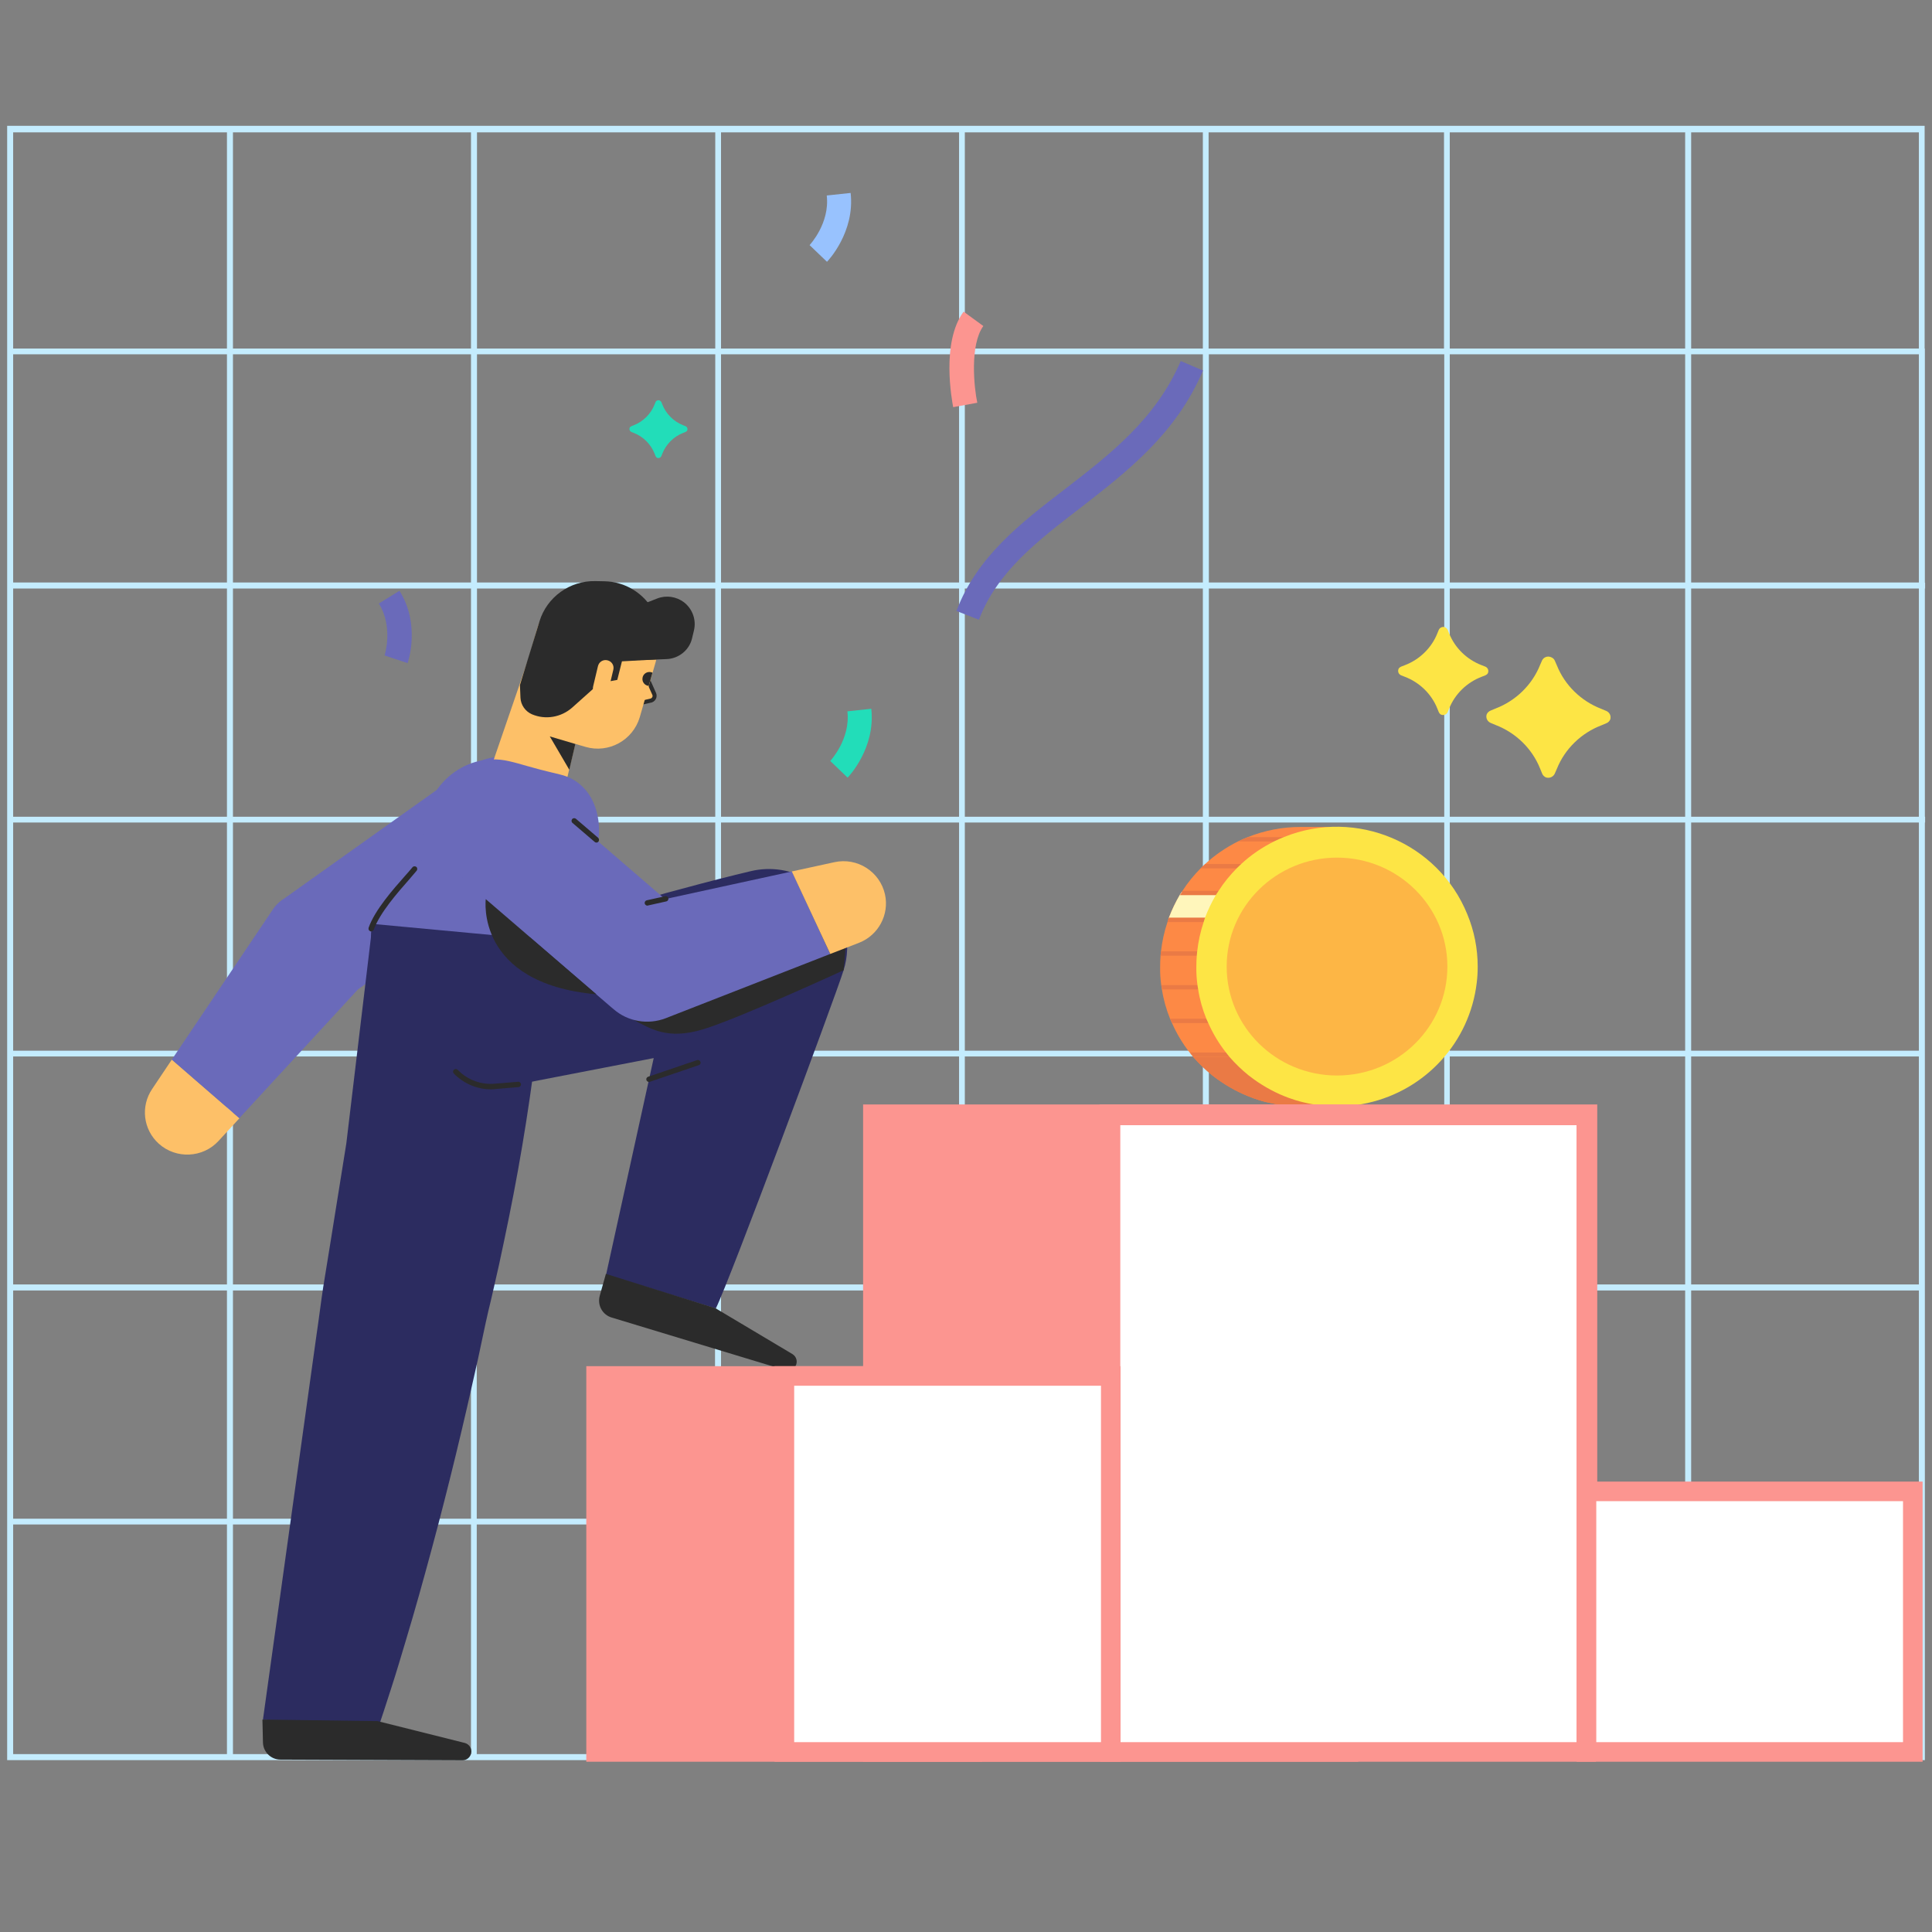 <?xml version="1.0" encoding="utf-8"?>
<!-- Generator: Adobe Illustrator 25.2.1, SVG Export Plug-In . SVG Version: 6.00 Build 0)  -->
<svg version="1.1" id="Layer_1" xmlns="http://www.w3.org/2000/svg" xmlns:xlink="http://www.w3.org/1999/xlink" x="0px" y="0px"
	 viewBox="0 0 1500 1500" style="enable-background:new 0 0 1500 1500;" xml:space="preserve">
<rect x="0" y="0" width="1500" height="1500" fill="#808080" stroke="none"/>
<style type="text/css">
	.st0{clip-path:url(#SVGID_2_);}
	.st1{fill:#C4ECFE;}
	.st2{clip-path:url(#SVGID_6_);}
	.st3{fill:#FDC068;}
	.st4{fill:#6A6ABA;}
	.st5{fill:#2B2B2B;}
	.st6{fill:#2C2C60;}
	.st7{clip-path:url(#SVGID_8_);}
	.st8{fill:#FD8945;}
	.st9{fill:none;}
	.st10{fill:#FFF6BB;}
	.st11{fill:#EA7A45;}
	.st12{fill:#FDE545;}
	.st13{fill:#FDB645;}
	.st14{clip-path:url(#SVGID_10_);}
	.st15{clip-path:url(#SVGID_12_);}
	.st16{fill:#FC9590;}
	.st17{fill:#22DDB9;}
	.st18{fill:#98C2FE;}
	.st19{fill:#FFFFFF;}
</style>
<g>
	<g>
		<g>
			<g transform="translate(92.0 199.0) rotate(0.0 657.5 560.5) scale(1.863 1.869)">
				<g>
					<defs>
						<rect id="SVGID_1_" x="-391.2" y="-349.3" width="1488.8" height="1269.1"/>
					</defs>
					<clipPath id="SVGID_2_">
						<use xlink:href="#SVGID_1_"  style="overflow:visible;"/>
					</clipPath>
					<g transform="translate(-0.0 -0.0)" class="st0">
						<g id="Layer_2-i0_1_">
							<g id="Layer_1-2-i0_1_">
								<path class="st1" d="M752.8,40.7v-2.4h-0.1l0-92.5H-46.4v678.9h799.2l0-97.9h0v-2.4h0l0-94.8h0v-2.4h0l0-94.7h0V330h0
									l0-94.8h0.1v-2.4h-0.1l0-94.8h0.1v-2.4h-0.1l0-94.8L752.8,40.7z M750.3-51.5v89.8h-94.9v-89.8H750.3z M652.9-51.5v89.8
									h-98.1v-89.8H652.9z M352.7,235.2h99.2V330h-99.2V235.2z M350.3,330h-99.2v-94.8h99.2V330z M352.7,232.8V138h99.2v94.8
									H352.7z M350.3,232.8h-99.2V138h99.2V232.8z M248.7,232.8h-99.3V138h99.3L248.7,232.8z M248.7,235.2V330h-99.3v-94.8H248.7z
									 M248.7,332.4v94.7h-99.3v-94.7H248.7z M251.1,332.4h99.2v94.7h-99.2V332.4z M352.7,332.4h99.2v94.7h-99.2V332.4z
									 M454.4,332.4h98.1v94.7h-98.1V332.4z M454.4,330v-94.8h98.1V330H454.4z M454.4,232.8V138h98.1v94.8H454.4z M454.4,135.5
									V40.7h98.1v94.8L454.4,135.5z M451.9,135.5h-99.2V40.7h99.2V135.5z M350.3,135.5h-99.2V40.7h99.2V135.5z M248.7,135.5h-99.3
									V40.7h99.3L248.7,135.5z M146.9,135.5H47.7V40.7h99.2L146.9,135.5z M146.9,138v94.8H47.7V138H146.9z M146.9,235.2V330H47.7
									v-94.8H146.9z M146.9,332.4v94.7H47.7v-94.7H146.9z M146.9,429.6v94.8H47.7v-94.8L146.9,429.6z M149.3,429.6h99.3v94.8
									h-99.3L149.3,429.6z M251.1,429.6h99.2v94.8h-99.2V429.6z M352.7,429.6h99.2v94.8h-99.2V429.6z M454.4,429.6h98.1v94.8
									h-98.1V429.6z M554.8,429.6h98.1v94.8h-98.1V429.6z M554.8,427.1v-94.7h98.1v94.7L554.8,427.1z M554.8,330v-94.8h98.1V330
									L554.8,330z M554.8,232.8V138h98.1v94.8L554.8,232.8z M554.8,135.5V40.7h98.1v94.8L554.8,135.5z M552.4-51.5v89.8h-98.1
									v-89.8H552.4z M451.9-51.5v89.8h-99.2v-89.8H451.9z M350.3-51.5v89.8h-99.2v-89.8H350.3z M248.7-51.5v89.8h-99.3v-89.8
									H248.7z M146.9-51.5v89.8H47.7v-89.8H146.9z M-43.9-51.5h89.1v89.8h-89.1V-51.5z M-43.9,40.7h89.1v94.8h-89.1V40.7z
									 M-43.9,138h89.1v94.8h-89.1V138z M-43.9,235.2h89.1V330h-89.1V235.2z M-43.9,332.4h89.1v94.7h-89.1V332.4z M-43.9,429.6
									h89.1v94.8h-89.1V429.6z M-43.9,622.2v-95.4h89.1v95.4H-43.9z M47.7,622.2v-95.4h99.2v95.4H47.7z M149.3,622.2v-95.4h99.3
									v95.4H149.3z M251.1,622.2v-95.4h99.2v95.4H251.1z M352.7,622.2v-95.4h99.2v95.4H352.7z M454.4,622.2v-95.4h98.1v95.4H454.4
									z M554.8,622.2v-95.4h98.1v95.4H554.8z M750.3,622.2h-94.9v-95.4h94.9L750.3,622.2z M750.3,524.4h-94.9v-94.8h94.9
									L750.3,524.4z M750.3,427.1h-94.9v-94.7h94.9L750.3,427.1z M750.3,330h-94.9v-94.8h94.9L750.3,330z M750.3,232.8h-94.9V138
									h94.9L750.3,232.8z M750.3,135.5h-94.9V40.7h94.9L750.3,135.5z"/>
							</g>
						</g>
					</g>
				</g>
			</g>
		</g>
		<g>
			<g transform="translate(217.0 966.0) rotate(0.0 100.5 83.0) scale(1.29 1.294)">
				<g>
					<defs>
						<rect id="SVGID_3_" x="-195.8" y="-102.8" width="283.3" height="234"/>
					</defs>
					<clipPath id="SVGID_4_">
						<use xlink:href="#SVGID_3_"  style="overflow:visible;"/>
					</clipPath>
				</g>
			</g>
		</g>
		<g>
			<g transform="translate(293.0 671.0) rotate(0.0 204.0 324.5) scale(1.34 1.334)">
				<g>
					<defs>
						<rect id="SVGID_5_" x="-207.5" y="-279" width="575.1" height="914.9"/>
					</defs>
					<clipPath id="SVGID_6_">
						<use xlink:href="#SVGID_5_"  style="overflow:visible;"/>
					</clipPath>
					<g transform="translate(-0.0 -0.0)" class="st2">
						<g id="Layer_2-i2_1_">
							<g id="Layer_1-2-i2_1_">
								<path class="st3" d="M-79.9,147.8L-92,161c-9.1,10-24.7,10.7-34.7,1.6c-9-8.2-10.6-21.7-3.8-31.8l11.4-17.1L-79.9,147.8z"/>
								<path class="st4" d="M-119.1,113.7l58.6-87.5c1.4-2.1,3.2-3.9,5.2-5.4l1.8-1.2l106-75.8c15.3-10.9,36.5-7.4,47.4,7.9
									S107.3-11.9,92-1L-14,74.8l7-6.6l-73,79.6L-119.1,113.7z"/>
								<path class="st3" d="M157.2-106.5l3.2,7.2c0.6,1.5-0.1,3.1-1.6,3.7l-5.1,1.2"/>
								<path class="st5" d="M153.8-93.2c-0.5,0-1-0.3-1.1-0.8c-0.1-0.6,0.2-1.2,0.8-1.3c0,0,0,0,0,0l5-1.2c0.8-0.4,1.2-1.3,0.8-2.1
									c0,0,0,0,0,0l-3.2-7.2c-0.3-0.6,0-1.3,0.6-1.6c0.6-0.3,1.3,0,1.6,0.6l3.2,7.2c0.8,2.1-0.1,4.4-2.2,5.3l-0.2,0.1l-5.1,1.2
									C154-93.2,153.9-93.2,153.8-93.2z"/>
								<path id="SVGID-i2_1_" class="st3" d="M120.6-68.3L97.8-75C86-78.4,79.1-90.8,82.6-102.6c0,0,0,0,0,0l10-34.5
									c5.5-18.9,25.3-29.8,44.2-24.3l0,0c18.9,5.5,29.8,25.3,24.3,44.2l-9.1,31.7C148-72.1,134-64.4,120.6-68.3
									C120.7-68.3,120.7-68.3,120.6-68.3z"/>
								<path class="st5" d="M159.4-111.5l-2.2,7.7c-2.2-0.2-3.9-2.2-3.6-4.5c0.2-2.1,2-3.6,4-3.6
									C158.2-111.9,158.8-111.8,159.4-111.5z"/>
								<path class="st3" d="M91.3-34.5L65-53.8l22-64.3l36.4,10.6l-15.7,67c-1.3,5.6-6.9,9.2-12.5,7.9C93.8-33,92.4-33.6,91.3-34.5
									z"/>
								<polygon class="st5" points="114.7,-70 99.9,-74.4 111.2,-55 								"/>
								<path class="st4" d="M121.5,65.9c7.8-33.5-15.6-37.4-1.5-57.8s11.3-54.4-14.4-60.4c-19.8-4.7-21-5.8-29.4-7.7
									c-26.5-6.2-51,16.5-49.3,43.6c0.3,4.6-0.1,9.2-1.2,13.7c-2,7.6-23.2,14.3-28.5,37.4L121.5,65.9z"/>
								<path class="st6" d="M95.6,66.3c-0.8,18.8-2.9,37.5-5.4,56.1c-2.5,18.6-5.4,37.1-8.7,55.5c-3.3,18.5-7.1,36.9-11,55.1
									l-3.1,13.7c-1,4.6-2.1,9.1-3.2,13.7c-2.1,9.1-3.9,18.4-5.9,27.5c-8.1,36.8-16.8,73.3-26.6,109.8
									c-4.9,18.3-9.9,36.4-15.4,54.7c-2.7,9.1-5.4,18.2-8.3,27.2c-2.9,9-5.8,18.2-9,27.2l-65.3-9l31-223.7
									c1.4-9.3,2.5-18.7,3.9-27.9l4.5-27.9l8.9-55.8L-2.8,34.7L95.6,66.3z"/>
								<path class="st6" d="M-2.9,34.7C-7,52.3,5.3,83.1,36,90.6l25,5.2c28,6.7,56.5-13,60.9-32l-27.7-20L-2.9,34.7z"/>
								<path class="st5" d="M49.3,521.5l-105.5-0.4c-5.5,0-10-4.5-10.1-10l-0.3-13.3l66.7,0.9l50.5,12.7c2.7,0.7,4.4,3.4,3.7,6.2
									C53.7,519.9,51.7,521.5,49.3,521.5z"/>
								<path class="st6" d="M47.1,60.1l2.4-1.2l2.4-1.1l4.8-2.3l9.8-4.3c3.2-1.5,6.5-2.7,9.8-4l9.9-3.8c13.2-5.1,26.5-9.8,40-14.1
									c13.4-4.5,27-8.4,40.5-12.4c13.6-3.7,27.3-7.4,41.1-10.8l8.2-2c24.3-6,48.9,8.9,54.9,33.3c2,8.1,1.7,16.5-0.8,24.4
									c-5.1,16.2-66.2,181.2-74,196.7l-63.6-19.6l43.3-197.8l63,56.4L81.5,128.1L47.1,60.1z"/>
								<path class="st5" d="M148.3,90.5c9.9,5.1,19.5,11.9,40.3,5.6c20.8-6.3,81.5-34.4,81.5-34.4s2.1-17.4,0.8-24.3
									C269.5,30.6,148.3,90.5,148.3,90.5z"/>
								<path class="st5" d="M236.5,294.5l-100.8-30.7c-5.3-1.6-8.3-7.1-6.9-12.5l3.6-12.9l63.5,20l44.6,26.7
									c2.4,1.5,3.2,4.6,1.7,7.1C241.2,294.3,238.8,295.2,236.5,294.5z"/>
								<path class="st4" d="M262.4,52.2l-95.3,37.4c-10.3,4-21.9,2-30.2-5.2l-2-1.7L54.4,13.1C40.2,0.8,38.7-20.7,51-34.9
									c12.3-14.2,33.8-15.7,48-3.4l80.5,69.7l-32.1-6.9l92.8-20.3L262.4,52.2z"/>
								<path class="st3" d="M240.1,4.2l24.7-5.4c13.2-2.9,26.3,5.4,29.3,18.7c2.6,11.8-3.8,23.8-15,28.2l-16.7,6.5L240.1,4.2z"/>
								<path class="st5" d="M161.7-119.2l-20,1.1l-2.7,10.8l-10.3,1.9l-15.8,14.2c-6.4,5.7-15.5,7.3-23.4,3.9l0,0
									c-3.8-1.7-6.4-5.4-6.6-9.6l-0.3-7.4l11.3-37c4.3-14.2,17.6-23.8,32.4-23.5l5.2,0.1c12,0.2,22.9,6.9,28.6,17.5l0.2,0.3
									C164.5-138.1,165.1-128.1,161.7-119.2L161.7-119.2z"/>
								<path class="st5" d="M155.1-118.9l12.5-0.5c7-0.3,13.1-5.2,14.7-12l1.1-4.6c1.5-6.2-0.8-12.6-5.8-16.5l0,0
									c-4.4-3.3-10.2-4.2-15.4-2.2l-14,5.5L155.1-118.9z"/>
								<path class="st3" d="M128.4-98L128.4-98c-2.5-0.6-4-3-3.4-5.5l2.8-11.8c0.6-2.5,3-4,5.5-3.4l0,0c2.5,0.6,4,3,3.4,5.5
									l-2.8,11.8C133.4-99,131-97.5,128.4-98C128.5-98,128.5-98,128.4-98z"/>
								<path class="st5" d="M65.8,131c-8.1,0-15.9-3.4-21.5-9.2c-0.6-0.6-0.6-1.6,0-2.2c0.6-0.6,1.6-0.6,2.2,0
									c5.6,5.9,13.7,8.9,21.8,8.1l13.2-1.1c0.9-0.1,1.6,0.6,1.7,1.4c0.1,0.9-0.6,1.6-1.4,1.7c0,0,0,0,0,0l-13.2,1.1
									C67.6,131,66.7,131,65.8,131z"/>
								<path class="st5" d="M62.8,20.3c0,0-6.3,49,64.1,55.4L62.8,20.3z"/>
								<path class="st5" d="M157.4,126.7c-0.7,0-1.2-0.4-1.5-1c-0.3-0.8,0.1-1.7,0.9-2l28.4-9.7c0.8-0.3,1.7,0.2,2,1
									c0.3,0.8-0.1,1.6-0.9,1.9l-28.4,9.7C157.8,126.7,157.6,126.8,157.4,126.7z"/>
								<path class="st5" d="M-3.6,39.1c-0.2,0-0.4,0-0.5-0.1c-0.8-0.3-1.2-1.1-1-1.9c0,0,0-0.1,0-0.1c3.6-10.4,14.5-22.7,21-30.1
									c1.9-2.1,3.4-3.9,4.4-5.1c0.5-0.7,1.5-0.8,2.2-0.3c0.7,0.5,0.8,1.5,0.3,2.2c-1,1.2-2.6,3-4.5,5.3C12,16.2,1.4,28.2-2.1,38.1
									C-2.4,38.7-3,39.1-3.6,39.1z"/>
								<path class="st5" d="M126.9-12.6c-0.4,0-0.8-0.2-1-0.4l-12.8-11c-0.7-0.5-0.8-1.5-0.3-2.2c0.5-0.7,1.5-0.8,2.2-0.3
									c0,0,0.1,0.1,0.1,0.1l12.8,11c0.6,0.6,0.7,1.5,0.2,2.2C127.8-12.8,127.3-12.6,126.9-12.6z"/>
								<path class="st5" d="M156.5,24.1c-0.7,0-1.4-0.5-1.6-1.2c-0.2-0.8,0.3-1.7,1.1-1.9l10.8-2.4c0.8-0.2,1.7,0.4,1.8,1.2
									c0.1,0.8-0.3,1.6-1.1,1.8L156.8,24C156.7,24,156.6,24.1,156.5,24.1z"/>
							</g>
						</g>
					</g>
				</g>
			</g>
		</g>
		<g>
			<g transform="translate(852.0 806.0) rotate(0.0 87.5 77.0) scale(1.09 1.083)">
				<g>
					<defs>
						<rect id="SVGID_7_" x="34.4" y="-159.9" width="246.7" height="217.1"/>
					</defs>
					<clipPath id="SVGID_8_">
						<use xlink:href="#SVGID_7_"  style="overflow:visible;"/>
					</clipPath>
					<g transform="translate(-0.0 -0.0)" class="st7">
						<g id="Layer_2-i4_1_">
							<g id="Layer_1-2-i4_1_">
								<path class="st8" d="M170.7-151.5V48.8h-25.8c-8.3,0-16.5-1-24.5-3c-3.4-0.8-6.8-1.9-10.1-3.1c-8.7-3.2-17-7.7-24.5-13.1
									l-4.1-3.1c-4.8-3.9-9.3-8.3-13.4-13l-0.1-0.1c-0.8-1-1.7-2-2.4-3c-5.1-6.5-9.3-13.6-12.6-21.1c-0.5-1-0.9-2.1-1.4-3.1
									c-2.7-6.7-4.7-13.8-5.8-21c-0.2-1-0.3-2.1-0.5-3.1c-0.6-4.4-0.9-8.8-0.8-13.3c0-2.6,0.1-5.2,0.3-7.8l0.3-3.1
									c0.8-7.1,2.3-14.2,4.6-21c0.2-0.5,0.3-1,0.5-1.6c0.2-0.5,0.4-1,0.5-1.6c2.1-5.6,4.7-11,7.7-16.2c0.4-0.6,0.8-1.4,1.3-2
									c0.2-0.4,0.5-0.7,0.7-1.1c3.7-5.8,8.1-11.2,12.9-16.1l0.4-0.4c0.9-0.9,1.9-1.9,2.8-2.7c7-6.5,14.9-11.9,23.4-16.2
									c2.3-1.1,4.6-2.2,7-3.1c11.9-4.8,24.7-7.3,37.6-7.3H170.7z"/>
								<path class="st9" d="M170.7-151.5V48.8h-25.8c-8.3,0-16.5-1-24.5-3c-3.4-0.8-6.8-1.9-10.1-3.1c-8.7-3.2-17-7.7-24.5-13.1
									l-4.1-3.1c-4.8-3.9-9.3-8.3-13.4-13l-0.1-0.1c-0.8-1-1.7-2-2.4-3c-5.1-6.5-9.3-13.6-12.6-21.1c-0.5-1-0.9-2.1-1.4-3.1
									c-2.7-6.7-4.7-13.8-5.8-21c-0.2-1-0.3-2.1-0.5-3.1c-0.6-4.4-0.9-8.8-0.8-13.3c0-2.6,0.1-5.2,0.3-7.8l0.3-3.1
									c0.8-7.1,2.3-14.2,4.6-21c0.2-0.5,0.3-1,0.5-1.6c0.2-0.5,0.4-1,0.5-1.6c2.1-5.6,4.7-11,7.7-16.2c0.4-0.6,0.8-1.4,1.3-2
									c0.2-0.4,0.5-0.7,0.7-1.1c3.7-5.8,8.1-11.2,12.9-16.1l0.4-0.4c0.9-0.9,1.9-1.9,2.8-2.7c7-6.5,14.9-11.9,23.4-16.2
									c2.3-1.1,4.6-2.2,7-3.1c11.9-4.8,24.7-7.3,37.6-7.3H170.7z"/>
								<path class="st10" d="M117.2-104.6v19.7H50.5c0.2-0.5,0.4-1,0.5-1.6c2.1-5.6,4.7-11,7.7-16.2c0.4-0.6,0.8-1.4,1.3-2
									L117.2-104.6z"/>
								<path class="st9" d="M170.7-151.5V48.8h-25.8c-8.3,0-16.5-1-24.5-3c-3.4-0.8-6.8-1.9-10.1-3.1c-8.7-3.2-17-7.7-24.5-13.1
									l-4.1-3.1c-4.8-3.9-9.3-8.3-13.4-13l-0.1-0.1c-0.8-1-1.7-2-2.4-3c-5.1-6.5-9.3-13.6-12.6-21.1c-0.5-1-0.9-2.1-1.4-3.1
									c-2.7-6.7-4.7-13.8-5.8-21c-0.2-1-0.3-2.1-0.5-3.1c-0.6-4.4-0.9-8.8-0.8-13.3c0-2.6,0.1-5.2,0.3-7.8l0.3-3.1
									c0.8-7.1,2.3-14.2,4.6-21c0.2-0.5,0.3-1,0.5-1.6c0.2-0.5,0.4-1,0.5-1.6c2.1-5.6,4.7-11,7.7-16.2c0.4-0.6,0.8-1.4,1.3-2
									c0.2-0.4,0.5-0.7,0.7-1.1c3.7-5.8,8.1-11.2,12.9-16.1l0.4-0.4c0.9-0.9,1.9-1.9,2.8-2.7c7-6.5,14.9-11.9,23.4-16.2
									c2.3-1.1,4.6-2.2,7-3.1c11.9-4.8,24.7-7.3,37.6-7.3H170.7z"/>
								<path class="st11" d="M176.1,13.3v35.5c-1.8,0.1-3.7,0.1-5.4,0.1h-25.8c-8.3,0-16.5-1-24.5-3c-3.4-0.8-6.8-1.9-10.1-3.1
									c-8.7-3.2-17-7.7-24.5-13.1l-4.1-3.1c-4.8-3.9-9.3-8.3-13.4-13l-0.1-0.1H176.1z"/>
								<path class="st9" d="M170.7-151.5V48.8h-25.8c-8.3,0-16.5-1-24.5-3c-3.4-0.8-6.8-1.9-10.1-3.1c-8.7-3.2-17-7.7-24.5-13.1
									l-4.1-3.1c-4.8-3.9-9.3-8.3-13.4-13l-0.1-0.1c-0.8-1-1.7-2-2.4-3c-5.1-6.5-9.3-13.6-12.6-21.1c-0.5-1-0.9-2.1-1.4-3.1
									c-2.7-6.7-4.7-13.8-5.8-21c-0.2-1-0.3-2.1-0.5-3.1c-0.6-4.4-0.9-8.8-0.8-13.3c0-2.6,0.1-5.2,0.3-7.8l0.3-3.1
									c0.8-7.1,2.3-14.2,4.6-21c0.2-0.5,0.3-1,0.5-1.6c0.2-0.5,0.4-1,0.5-1.6c2.1-5.6,4.7-11,7.7-16.2c0.4-0.6,0.8-1.4,1.3-2
									c0.2-0.4,0.5-0.7,0.7-1.1c3.7-5.8,8.1-11.2,12.9-16.1l0.4-0.4c0.9-0.9,1.9-1.9,2.8-2.7c7-6.5,14.9-11.9,23.4-16.2
									c2.3-1.1,4.6-2.2,7-3.1c11.9-4.8,24.7-7.3,37.6-7.3H170.7z"/>
								<path class="st11" d="M146.5-142.6c0,0.9-0.7,1.5-1.6,1.6h-44.6c2.3-1.1,4.6-2.2,7-3.1h37.6
									C145.8-144.2,146.5-143.5,146.5-142.6z"/>
								<path class="st9" d="M170.7-151.5V48.8h-25.8c-8.3,0-16.5-1-24.5-3c-3.4-0.8-6.8-1.9-10.1-3.1c-8.7-3.2-17-7.7-24.5-13.1
									l-4.1-3.1c-4.8-3.9-9.3-8.3-13.4-13l-0.1-0.1c-0.8-1-1.7-2-2.4-3c-5.1-6.5-9.3-13.6-12.6-21.1c-0.5-1-0.9-2.1-1.4-3.1
									c-2.7-6.7-4.7-13.8-5.8-21c-0.2-1-0.3-2.1-0.5-3.1c-0.6-4.4-0.9-8.8-0.8-13.3c0-2.6,0.1-5.2,0.3-7.8l0.3-3.1
									c0.8-7.1,2.3-14.2,4.6-21c0.2-0.5,0.3-1,0.5-1.6c0.2-0.5,0.4-1,0.5-1.6c2.1-5.6,4.7-11,7.7-16.2c0.4-0.6,0.8-1.4,1.3-2
									c0.2-0.4,0.5-0.7,0.7-1.1c3.7-5.8,8.1-11.2,12.9-16.1l0.4-0.4c0.9-0.9,1.9-1.9,2.8-2.7c7-6.5,14.9-11.9,23.4-16.2
									c2.3-1.1,4.6-2.2,7-3.1c11.9-4.8,24.7-7.3,37.6-7.3H170.7z"/>
								<path class="st11" d="M123-123.3c0,0.9-0.7,1.5-1.6,1.6H73.6l0.4-0.4c0.9-0.9,1.9-1.9,2.8-2.7h44.4
									C122.2-124.9,123-124.2,123-123.3z"/>
								<path class="st9" d="M170.7-151.5V48.8h-25.8c-8.3,0-16.5-1-24.5-3c-3.4-0.8-6.8-1.9-10.1-3.1c-8.7-3.2-17-7.7-24.5-13.1
									l-4.1-3.1c-4.8-3.9-9.3-8.3-13.4-13l-0.1-0.1c-0.8-1-1.7-2-2.4-3c-5.1-6.5-9.3-13.6-12.6-21.1c-0.5-1-0.9-2.1-1.4-3.1
									c-2.7-6.7-4.7-13.8-5.8-21c-0.2-1-0.3-2.1-0.5-3.1c-0.6-4.4-0.9-8.8-0.8-13.3c0-2.6,0.1-5.2,0.3-7.8l0.3-3.1
									c0.8-7.1,2.3-14.2,4.6-21c0.2-0.5,0.3-1,0.5-1.6c0.2-0.5,0.4-1,0.5-1.6c2.1-5.6,4.7-11,7.7-16.2c0.4-0.6,0.8-1.4,1.3-2
									c0.2-0.4,0.5-0.7,0.7-1.1c3.7-5.8,8.1-11.2,12.9-16.1l0.4-0.4c0.9-0.9,1.9-1.9,2.8-2.7c7-6.5,14.9-11.9,23.4-16.2
									c2.3-1.1,4.6-2.2,7-3.1c11.9-4.8,24.7-7.3,37.6-7.3H170.7z"/>
								<path class="st11" d="M99.5-104.1c0,0.9-0.7,1.5-1.6,1.6H58.8c0.4-0.6,0.8-1.4,1.3-2c0.2-0.4,0.5-0.7,0.7-1.1H98
									c0.7,0,1.3,0.5,1.5,1.1C99.5-104.4,99.5-104.3,99.5-104.1z"/>
								<path class="st9" d="M170.7-151.5V48.8h-25.8c-8.3,0-16.5-1-24.5-3c-3.4-0.8-6.8-1.9-10.1-3.1c-8.7-3.2-17-7.7-24.5-13.1
									l-4.1-3.1c-4.8-3.9-9.3-8.3-13.4-13l-0.1-0.1c-0.8-1-1.7-2-2.4-3c-5.1-6.5-9.3-13.6-12.6-21.1c-0.5-1-0.9-2.1-1.4-3.1
									c-2.7-6.7-4.7-13.8-5.8-21c-0.2-1-0.3-2.1-0.5-3.1c-0.6-4.4-0.9-8.8-0.8-13.3c0-2.6,0.1-5.2,0.3-7.8l0.3-3.1
									c0.8-7.1,2.3-14.2,4.6-21c0.2-0.5,0.3-1,0.5-1.6c0.2-0.5,0.4-1,0.5-1.6c2.1-5.6,4.7-11,7.7-16.2c0.4-0.6,0.8-1.4,1.3-2
									c0.2-0.4,0.5-0.7,0.7-1.1c3.7-5.8,8.1-11.2,12.9-16.1l0.4-0.4c0.9-0.9,1.9-1.9,2.8-2.7c7-6.5,14.9-11.9,23.4-16.2
									c2.3-1.1,4.6-2.2,7-3.1c11.9-4.8,24.7-7.3,37.6-7.3H170.7z"/>
								<path class="st11" d="M94.9-84.8c0,0.9-0.7,1.5-1.6,1.6H49.9c0.2-0.5,0.3-1,0.5-1.6c0.2-0.5,0.4-1,0.5-1.6h42.3
									C94.1-86.4,94.9-85.7,94.9-84.8z"/>
								<path class="st9" d="M170.7-151.5V48.8h-25.8c-8.3,0-16.5-1-24.5-3c-3.4-0.8-6.8-1.9-10.1-3.1c-8.7-3.2-17-7.7-24.5-13.1
									l-4.1-3.1c-4.8-3.9-9.3-8.3-13.4-13l-0.1-0.1c-0.8-1-1.7-2-2.4-3c-5.1-6.5-9.3-13.6-12.6-21.1c-0.5-1-0.9-2.1-1.4-3.1
									c-2.7-6.7-4.7-13.8-5.8-21c-0.2-1-0.3-2.1-0.5-3.1c-0.6-4.4-0.9-8.8-0.8-13.3c0-2.6,0.1-5.2,0.3-7.8l0.3-3.1
									c0.8-7.1,2.3-14.2,4.6-21c0.2-0.5,0.3-1,0.5-1.6c0.2-0.5,0.4-1,0.5-1.6c2.1-5.6,4.7-11,7.7-16.2c0.4-0.6,0.8-1.4,1.3-2
									c0.2-0.4,0.5-0.7,0.7-1.1c3.7-5.8,8.1-11.2,12.9-16.1l0.4-0.4c0.9-0.9,1.9-1.9,2.8-2.7c7-6.5,14.9-11.9,23.4-16.2
									c2.3-1.1,4.6-2.2,7-3.1c11.9-4.8,24.7-7.3,37.6-7.3H170.7z"/>
								<path class="st11" d="M94.9-60.7c0,0.9-0.7,1.5-1.6,1.6H45l0.3-3.1h48C94.2-62.3,94.9-61.6,94.9-60.7z"/>
								<path class="st9" d="M170.7-151.5V48.8h-25.8c-8.3,0-16.5-1-24.5-3c-3.4-0.8-6.8-1.9-10.1-3.1c-8.7-3.2-17-7.7-24.5-13.1
									l-4.1-3.1c-4.8-3.9-9.3-8.3-13.4-13l-0.1-0.1c-0.8-1-1.7-2-2.4-3c-5.1-6.5-9.3-13.6-12.6-21.1c-0.5-1-0.9-2.1-1.4-3.1
									c-2.7-6.7-4.7-13.8-5.8-21c-0.2-1-0.3-2.1-0.5-3.1c-0.6-4.4-0.9-8.8-0.8-13.3c0-2.6,0.1-5.2,0.3-7.8l0.3-3.1
									c0.8-7.1,2.3-14.2,4.6-21c0.2-0.5,0.3-1,0.5-1.6c0.2-0.5,0.4-1,0.5-1.6c2.1-5.6,4.7-11,7.7-16.2c0.4-0.6,0.8-1.4,1.3-2
									c0.2-0.4,0.5-0.7,0.7-1.1c3.7-5.8,8.1-11.2,12.9-16.1l0.4-0.4c0.9-0.9,1.9-1.9,2.8-2.7c7-6.5,14.9-11.9,23.4-16.2
									c2.3-1.1,4.6-2.2,7-3.1c11.9-4.8,24.7-7.3,37.6-7.3H170.7z"/>
								<path class="st11" d="M94.9-36.5c0,0.9-0.7,1.5-1.6,1.6H46.1c-0.2-1-0.3-2.1-0.5-3.1h47.8C94.2-38.1,94.9-37.4,94.9-36.5z"
									/>
								<path class="st9" d="M170.7-151.5V48.8h-25.8c-8.3,0-16.5-1-24.5-3c-3.4-0.8-6.8-1.9-10.1-3.1c-8.7-3.2-17-7.7-24.5-13.1
									l-4.1-3.1c-4.8-3.9-9.3-8.3-13.4-13l-0.1-0.1c-0.8-1-1.7-2-2.4-3c-5.1-6.5-9.3-13.6-12.6-21.1c-0.5-1-0.9-2.1-1.4-3.1
									c-2.7-6.7-4.7-13.8-5.8-21c-0.2-1-0.3-2.1-0.5-3.1c-0.6-4.4-0.9-8.8-0.8-13.3c0-2.6,0.1-5.2,0.3-7.8l0.3-3.1
									c0.8-7.1,2.3-14.2,4.6-21c0.2-0.5,0.3-1,0.5-1.6c0.2-0.5,0.4-1,0.5-1.6c2.1-5.6,4.7-11,7.7-16.2c0.4-0.6,0.8-1.4,1.3-2
									c0.2-0.4,0.5-0.7,0.7-1.1c3.7-5.8,8.1-11.2,12.9-16.1l0.4-0.4c0.9-0.9,1.9-1.9,2.8-2.7c7-6.5,14.9-11.9,23.4-16.2
									c2.3-1.1,4.6-2.2,7-3.1c11.9-4.8,24.7-7.3,37.6-7.3H170.7z"/>
								<path class="st11" d="M94.9-12.4c0,0.9-0.7,1.5-1.6,1.6H53.3c-0.5-1-0.9-2.1-1.4-3.1h41.4C94.2-14,94.9-13.3,94.9-12.4z"/>
								<path class="st9" d="M170.7-151.5V48.8h-25.8c-8.3,0-16.5-1-24.5-3c-3.4-0.8-6.8-1.9-10.1-3.1c-8.7-3.2-17-7.7-24.5-13.1
									l-4.1-3.1c-4.8-3.9-9.3-8.3-13.4-13l-0.1-0.1c-0.8-1-1.7-2-2.4-3c-5.1-6.5-9.3-13.6-12.6-21.1c-0.5-1-0.9-2.1-1.4-3.1
									c-2.7-6.7-4.7-13.8-5.8-21c-0.2-1-0.3-2.1-0.5-3.1c-0.6-4.4-0.9-8.8-0.8-13.3c0-2.6,0.1-5.2,0.3-7.8l0.3-3.1
									c0.8-7.1,2.3-14.2,4.6-21c0.2-0.5,0.3-1,0.5-1.6c0.2-0.5,0.4-1,0.5-1.6c2.1-5.6,4.7-11,7.7-16.2c0.4-0.6,0.8-1.4,1.3-2
									c0.2-0.4,0.5-0.7,0.7-1.1c3.7-5.8,8.1-11.2,12.9-16.1l0.4-0.4c0.9-0.9,1.9-1.9,2.8-2.7c7-6.5,14.9-11.9,23.4-16.2
									c2.3-1.1,4.6-2.2,7-3.1c11.9-4.8,24.7-7.3,37.6-7.3H170.7z"/>
								<path class="st11" d="M101.1,11.8c0,0.7-0.4,1.2-1,1.5c-0.2,0.1-0.3,0.1-0.5,0.1H68.4l-0.1-0.1c-0.8-1-1.7-2-2.4-3h33.6
									C100.4,10.3,101.1,10.9,101.1,11.8z"/>
								<path class="st9" d="M170.7-151.5V48.8h-25.8c-8.3,0-16.5-1-24.5-3c-3.4-0.8-6.8-1.9-10.1-3.1c-8.7-3.2-17-7.7-24.5-13.1
									l-4.1-3.1c-4.8-3.9-9.3-8.3-13.4-13l-0.1-0.1c-0.8-1-1.7-2-2.4-3c-5.1-6.5-9.3-13.6-12.6-21.1c-0.5-1-0.9-2.1-1.4-3.1
									c-2.7-6.7-4.7-13.8-5.8-21c-0.2-1-0.3-2.1-0.5-3.1c-0.6-4.4-0.9-8.8-0.8-13.3c0-2.6,0.1-5.2,0.3-7.8l0.3-3.1
									c0.8-7.1,2.3-14.2,4.6-21c0.2-0.5,0.3-1,0.5-1.6c0.2-0.5,0.4-1,0.5-1.6c2.1-5.6,4.7-11,7.7-16.2c0.4-0.6,0.8-1.4,1.3-2
									c0.2-0.4,0.5-0.7,0.7-1.1c3.7-5.8,8.1-11.2,12.9-16.1l0.4-0.4c0.9-0.9,1.9-1.9,2.8-2.7c7-6.5,14.9-11.9,23.4-16.2
									c2.3-1.1,4.6-2.2,7-3.1c11.9-4.8,24.7-7.3,37.6-7.3H170.7z"/>
								<path class="st11" d="M121.4,28c0,0.9-0.7,1.5-1.6,1.6h-34l-4.1-3.1h38.1C120.7,26.4,121.4,27.1,121.4,28z"/>
								<path class="st11" d="M151.7,44.3c0,0.9-0.7,1.5-1.6,1.6h-29.7c-3.4-0.8-6.8-1.9-10.1-3.1h39.9
									C151,42.7,151.7,43.4,151.7,44.3z"/>
								<path class="st12" d="M270.9-51.3c0,3.9-0.2,7.8-0.7,11.7c-5,42.3-36.2,76.8-77.7,86.1c-5.4,1.2-10.8,2-16.3,2.3
									c-1.8,0.1-3.7,0.1-5.4,0.1c-8.3,0-16.5-1-24.5-3c-3.4-0.8-6.8-1.9-10.1-3.1c-8.7-3.2-17-7.7-24.5-13.1l-4.1-3.1
									c-4.8-3.9-9.3-8.3-13.4-13L94,13.3c-0.8-1-1.7-2-2.4-3C86.5,3.8,82.3-3.3,79-10.8c-0.4-1-0.9-2.1-1.4-3.1
									c-2.7-6.7-4.7-13.8-5.8-21c-0.2-1-0.3-2.1-0.5-3.1c-0.6-4.4-0.9-8.8-0.8-13.3c0-2.6,0.1-5.2,0.3-7.8l0.3-3.1
									c0.8-7.1,2.3-14.2,4.6-21c0.2-0.5,0.3-1,0.5-1.6c0.2-0.5,0.3-1,0.5-1.6c2.1-5.6,4.7-11,7.7-16.2c0.4-0.6,0.8-1.4,1.3-2
									c0.2-0.4,0.5-0.7,0.7-1.1c3.7-5.8,8.1-11.2,12.9-16.1c1-1,2.1-2.1,3.2-3.1c7-6.5,14.9-11.9,23.5-16.2c2.3-1.1,4.6-2.2,7-3.1
									c51.3-20.8,109.8,4.1,130.5,55.4C268.4-76.9,270.9-64.2,270.9-51.3L270.9-51.3z"/>
								<ellipse class="st13" cx="170.7" cy="-51.3" rx="78.6" ry="78.1"/>
							</g>
						</g>
					</g>
				</g>
			</g>
		</g>
		<g>
			<g transform="translate(983.0 696.0) rotate(0.0 58.5 41.5) scale(2.798 2.733)">
				<g>
					<defs>
						<rect id="SVGID_9_" x="-16.4" y="-113.7" width="164.9" height="117"/>
					</defs>
					<clipPath id="SVGID_10_">
						<use xlink:href="#SVGID_9_"  style="overflow:visible;"/>
					</clipPath>
					<g transform="translate(-0.0 -0.0)" class="st14">
						<g id="Layer_2-i5_1_">
							<g id="Layer_1-2-i5_1_">
								<path class="st12" d="M80.1-67l0.6,1.4c2.2,5.6,6.7,10.1,12.3,12.3l1.4,0.6c0.9,0.4,1.4,1.4,1.1,2.4
									c-0.2,0.5-0.6,0.9-1.1,1.1l-1.4,0.6c-5.6,2.2-10.1,6.7-12.3,12.3l-0.6,1.4c-0.4,0.9-1.4,1.4-2.4,1.1
									c-0.5-0.2-0.9-0.6-1.1-1.1L76-36.4c-2.2-5.6-6.7-10.1-12.3-12.3l-1.4-0.6c-0.9-0.4-1.4-1.4-1.1-2.4c0.2-0.5,0.6-0.9,1.1-1.1
									l1.4-0.6c5.6-2.2,10.1-6.7,12.3-12.3l0.6-1.4C77-67.9,78-68.4,79-68C79.5-67.8,79.9-67.5,80.1-67z"/>
								<path class="st12" d="M50.4-75.7l0.4,1c1.6,4.1,4.9,7.4,9,9l1,0.4c0.7,0.3,1,1,0.8,1.7c-0.1,0.4-0.4,0.6-0.8,0.8l-1,0.4
									c-4.1,1.6-7.4,4.9-9,9l-0.4,1c-0.3,0.7-1,1-1.7,0.8c-0.4-0.1-0.6-0.4-0.8-0.8l-0.4-1c-1.6-4.1-4.9-7.4-9-9l-1-0.4
									c-0.7-0.3-1-1-0.8-1.7c0.1-0.4,0.4-0.6,0.8-0.8l1-0.4c4.1-1.6,7.4-4.9,9-9l0.4-1c0.3-0.7,1-1,1.7-0.8
									C50-76.3,50.2-76.1,50.4-75.7z"/>
							</g>
						</g>
					</g>
				</g>
			</g>
		</g>
		<g>
			<g transform="translate(563.0 247.0) rotate(0.0 159.0 244.5) scale(1.801 1.8)">
				<g>
					<defs>
						<rect id="SVGID_11_" x="-389.5" y="-227.7" width="765.7" height="547.6"/>
					</defs>
					<clipPath id="SVGID_12_">
						<use xlink:href="#SVGID_11_"  style="overflow:visible;"/>
					</clipPath>
					<g transform="translate(-0.0 -0.0)" class="st15">
						<g id="Layer_2-i6_1_">
							<g id="Layer_1-2-i6_1_">
								<path class="st16" d="M98.3,38.4c-0.5-2.8-5.3-27.9,4.5-41.2l8.5,6.2c-5.9,8.2-4,26.6-2.6,33.1L98.3,38.4z"/>
								<path class="st17" d="M52.8,198.2l-7.5-7.2l3.8,3.7l-3.8-3.7c0.1-0.1,8.8-9.4,7.4-21.4l10.3-1.1
									C64.9,185.3,53.4,197.6,52.8,198.2z"/>
								<path class="st18" d="M43.9-24.3l-7.5-7.2l3.8,3.7l-3.8-3.7c0.1-0.1,8.8-9.4,7.4-21.4L54.1-54C56-37.1,44.4-24.8,43.9-24.3z
									"/>
								<path class="st4" d="M-136.9,148.8l-9.9-3.3l4.9,1.7l-4.9-1.7c0-0.1,3.9-12.2-2.5-22.4l8.9-5.5
									C-131.3,132-136.6,148.1-136.9,148.8z"/>
								<path class="st17" d="M-27.5,36.2l0.4,1c1.6,4.1,4.9,7.4,9,9l1,0.4c0.7,0.3,1,1,0.8,1.7c-0.1,0.4-0.4,0.6-0.8,0.8l-1,0.4
									c-4.1,1.6-7.4,4.9-9,9l-0.4,1c-0.3,0.7-1,1-1.7,0.8c-0.4-0.1-0.6-0.4-0.8-0.8l-0.4-1c-1.6-4.1-4.9-7.4-9-9l-1-0.4
									c-0.7-0.3-1-1-0.8-1.7c0.1-0.4,0.4-0.6,0.8-0.8l1-0.4c4.1-1.6,7.4-4.9,9-9l0.4-1c0.3-0.7,1.2-1,1.9-0.6
									C-27.9,35.7-27.7,35.9-27.5,36.2z"/>
								<path class="st4" d="M109.4,130.1l-9.7-3.8c8.9-23.4,27.4-37.7,47.1-52.8c19.2-14.8,39-30.2,49.6-55l9.6,4.1
									c-11.6,27.3-32.6,43.5-52.8,59.2C134.6,96.1,117.2,109.5,109.4,130.1z"/>
							</g>
						</g>
					</g>
				</g>
			</g>
		</g>
	</g>
	<g transform="translate(-0.0 -0.0)">
		<g id="Layer_2-i3_1_">
			<g id="Layer_1-2-i3_1_">
				<rect x="670.1" y="857.5" class="st16" width="384.5" height="307.1"/>
				<rect x="862.2" y="866" class="st19" width="369.3" height="291.9"/>
				<g>
					<path class="st16" d="M853.7,1166.4h386.4V857.5H853.7V1166.4z M1223.1,1149.4H870.8V874.5h352.3V1149.4z"/>
				</g>
				<rect x="1231.7" y="1157.9" class="st19" width="253.4" height="202.3"/>
				<g>
					<path class="st16" d="M1224.1,1367.8h268.6v-217.5h-268.6V1367.8z M1477.5,1352.6h-238.2v-187.1h238.2L1477.5,1352.6z"/>
				</g>
				<rect x="677.7" y="1068.3" class="st19" width="369.3" height="291.9"/>
				<g>
					<path class="st16" d="M670.1,1367.8h384.5v-307.1H670.1V1367.8z M1039.5,1352.6H685.3v-276.7h354.1V1352.6z"/>
				</g>
				<rect x="862.2" y="866" class="st19" width="369.3" height="494.2"/>
				<g>
					<path class="st16" d="M854.6,1367.8h384.5V858.4H854.6V1367.8z M1224,1352.6H869.8v-479H1224V1352.6z"/>
				</g>
				<rect x="462.8" y="1068.3" class="st16" width="292.1" height="291.9"/>
				<g>
					<path class="st16" d="M455.2,1367.8h307.3v-307.1H455.2V1367.8z M747.3,1352.6H470.4v-276.7h276.9L747.3,1352.6z"/>
				</g>
				<rect x="609" y="1068.3" class="st19" width="253.4" height="291.9"/>
				<g>
					<path class="st16" d="M601.4,1367.8H870v-307.1H601.4V1367.8z M854.8,1352.6H616.6v-276.7h238.2V1352.6z"/>
				</g>
			</g>
		</g>
	</g>
</g>
</svg>
